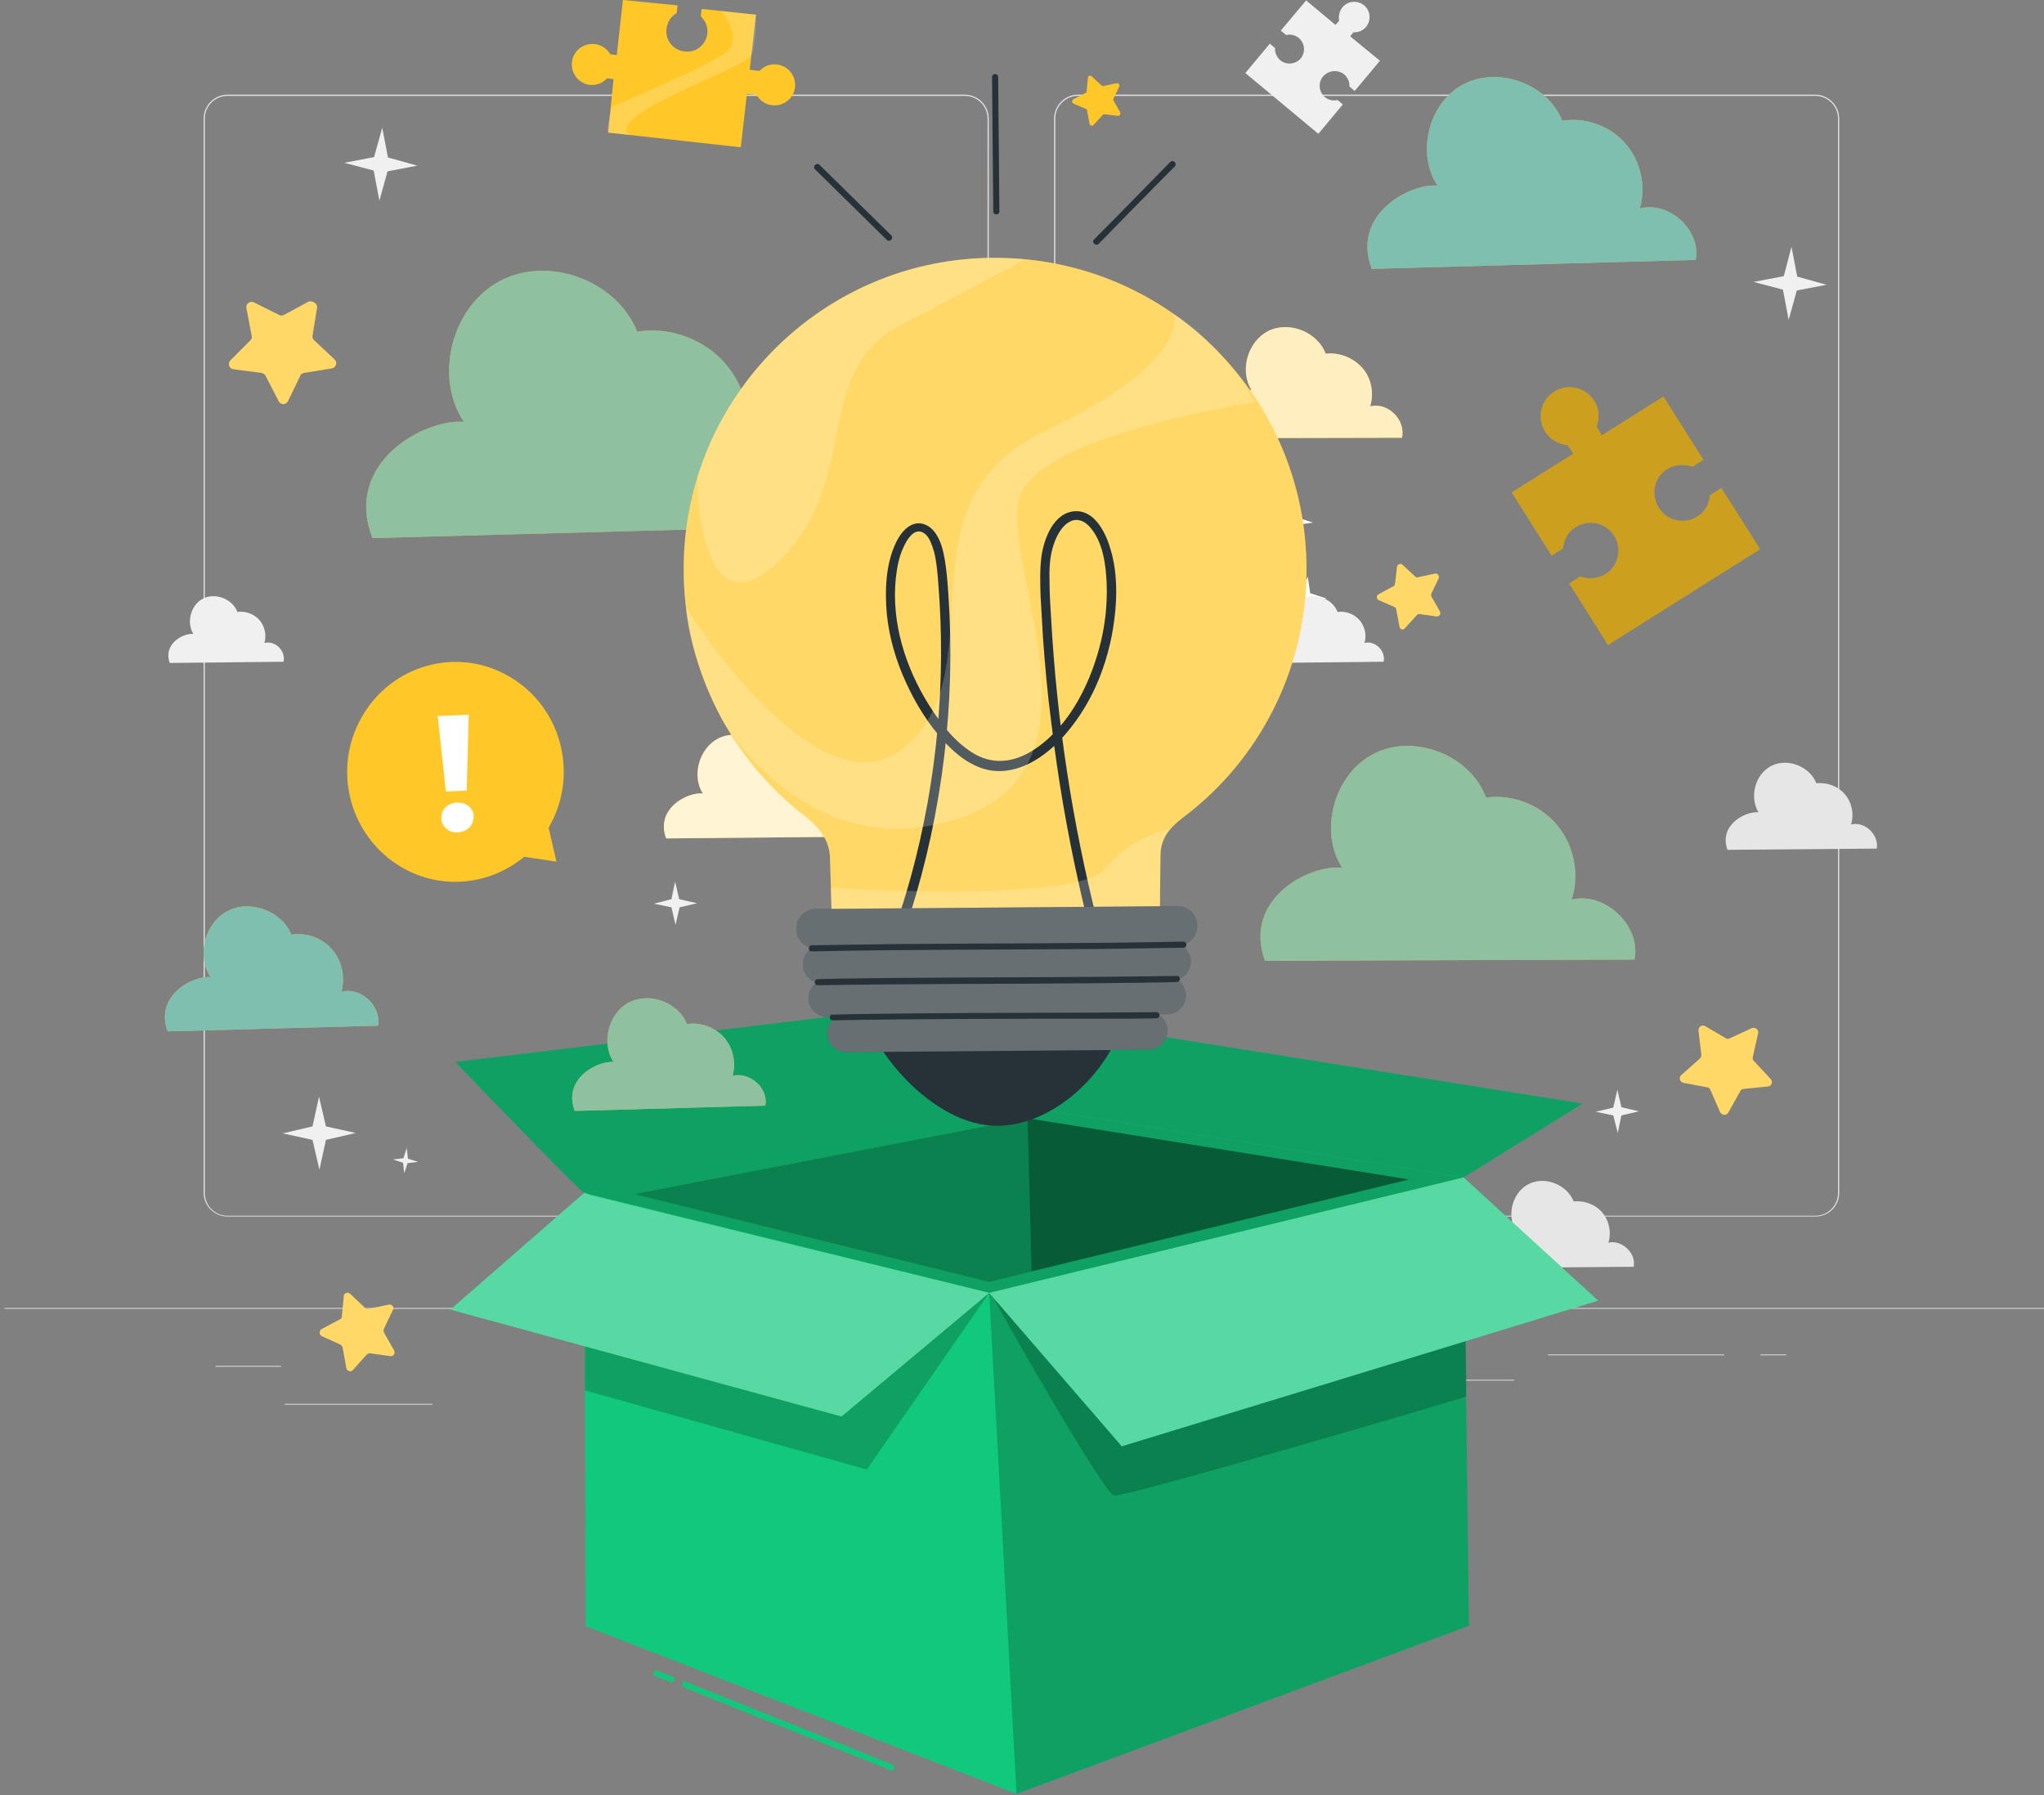 <svg width="205" height="180" viewBox="0 0 205 180" fill="none" xmlns="http://www.w3.org/2000/svg">
<rect x="0" y="0" width="205" height="180" fill="#808080" stroke="none"/>
<g clip-path="url(#clip0_10357_7146)">
<path d="M182.05 121.991H108.127C106.818 121.991 105.714 120.927 105.714 119.577V11.905C105.714 10.595 106.777 9.491 108.127 9.491H182.05C183.359 9.491 184.464 10.555 184.464 11.905V119.618C184.464 120.927 183.4 121.991 182.05 121.991ZM108.127 9.614C106.859 9.614 105.836 10.636 105.836 11.905V119.618C105.836 120.886 106.859 121.909 108.127 121.909H182.05C183.318 121.909 184.341 120.886 184.341 119.618V11.905C184.341 10.636 183.318 9.614 182.05 9.614H108.127Z" fill="#E0E0E0"/>
<path d="M96.796 121.991H22.832C21.523 121.991 20.418 120.927 20.418 119.577V11.905C20.418 10.595 21.482 9.491 22.832 9.491H96.755C98.064 9.491 99.168 10.555 99.168 11.905V119.618C99.209 120.927 98.105 121.991 96.796 121.991ZM22.832 9.614C21.564 9.614 20.541 10.636 20.541 11.905V119.618C20.541 120.886 21.564 121.909 22.832 121.909H96.755C98.023 121.909 99.046 120.886 99.046 119.618V11.905C99.046 10.636 98.023 9.614 96.755 9.614H22.832Z" fill="#E0E0E0"/>
<path d="M205 131.155H0.455V131.236H205V131.155Z" fill="#E0E0E0"/>
<path d="M28.191 136.964H21.605V137.045H28.191V136.964Z" fill="#E0E0E0"/>
<path d="M92.05 135.859H70.164V135.941H92.05V135.859Z" fill="#E0E0E0"/>
<path d="M43.368 140.768H28.559V140.85H43.368V140.768Z" fill="#E0E0E0"/>
<path d="M172.927 135.818H155.255V135.9H172.927V135.818Z" fill="#E0E0E0"/>
<path d="M179.146 135.818H176.568V135.9H179.146V135.818Z" fill="#E0E0E0"/>
<path d="M151.859 138.355H129.809V138.436H151.859V138.355Z" fill="#E0E0E0"/>
<path d="M134.8 7.445C135.168 7.773 135.373 8.223 135.332 8.673L135.864 9.123L138.4 6.095L135.414 3.641L135.741 3.232C136.232 3.273 136.682 3.068 137.009 2.7C137.541 2.045 137.459 1.064 136.805 0.532C136.15 -1.55531e-05 135.168 0.082 134.636 0.736C134.309 1.145 134.227 1.636 134.309 2.086L133.941 2.495L130.995 0.041L128.459 3.068L128.991 3.518C129.441 3.395 129.891 3.518 130.259 3.805C130.873 4.336 130.955 5.236 130.464 5.85C129.932 6.464 129.032 6.545 128.418 6.055C128.05 5.727 127.845 5.277 127.886 4.827L127.355 4.377L124.9 7.323L132.223 13.418L134.677 10.473L134.145 10.023C133.695 10.145 133.245 10.023 132.877 9.736C132.264 9.205 132.182 8.305 132.673 7.691C133.245 7.036 134.145 6.955 134.8 7.445Z" fill="#F0F0F0"/>
<path d="M31.995 109.964L32.691 112.95L35.677 113.605L32.691 114.3L32.036 117.286L31.341 114.3L28.355 113.645L31.341 112.95L31.995 109.964Z" fill="#F0F0F0"/>
<path d="M179.677 24.75L180.25 27.736L183.196 28.555L180.209 29.127L179.391 32.073L178.818 29.046L175.873 28.268L178.9 27.695L179.677 24.75Z" fill="#F0F0F0"/>
<path d="M38.336 12.805L38.909 15.791L41.855 16.609L38.868 17.182L38.05 20.127L37.477 17.1L34.532 16.323L37.518 15.75L38.336 12.805Z" fill="#F0F0F0"/>
<path d="M67.709 88.404L68.118 90.164L69.918 90.573L68.159 90.982L67.75 92.741L67.341 90.982L65.582 90.614L67.341 90.164L67.709 88.404Z" fill="#F0F0F0"/>
<path d="M162.209 109.268L162.618 111.027L164.377 111.436L162.618 111.845L162.25 113.605L161.8 111.845L160.041 111.477L161.8 111.068L162.209 109.268Z" fill="#F0F0F0"/>
<path d="M127.968 47.945L128.418 51.341L131.691 52.404L128.296 52.855L127.191 56.127L126.741 52.732L123.509 51.668L126.905 51.177L127.968 47.945Z" fill="white"/>
<path d="M131.159 57.805L131.405 59.482L133.041 60.014L131.323 60.259L130.791 61.855L130.586 60.177L128.95 59.645L130.627 59.4L131.159 57.805Z" fill="white"/>
<path d="M40.791 115.118L40.914 116.182L41.936 116.509L40.873 116.632L40.545 117.655L40.423 116.591L39.4 116.264L40.464 116.141L40.791 115.118Z" fill="#F0F0F0"/>
<path d="M185.65 82.677C185.977 81.654 185.732 80.468 185.036 79.65C184.341 78.832 183.236 78.423 182.173 78.545C181.518 76.868 179.309 75.968 177.673 76.786C176.036 77.605 175.423 79.895 176.364 81.45C175.055 81.327 172.355 82.718 173.255 85.214L188.227 85.091C188.473 83.7 187 82.309 185.65 82.677Z" fill="#E6E6E6"/>
<path d="M161.309 124.609C161.636 123.586 161.391 122.4 160.696 121.582C160 120.764 158.896 120.355 157.832 120.477C157.177 118.8 154.968 117.9 153.332 118.718C151.696 119.536 151.082 121.827 152.023 123.382C150.714 123.259 148.014 124.65 148.914 127.145L163.845 127.023C164.132 125.673 162.659 124.282 161.309 124.609Z" fill="#E6E6E6"/>
<path d="M136.845 64.473C137.091 63.695 136.886 62.795 136.355 62.182C135.823 61.568 134.964 61.241 134.145 61.364C133.655 60.054 131.936 59.4 130.709 60.014C129.482 60.627 128.991 62.386 129.727 63.573C128.745 63.45 126.659 64.555 127.355 66.477L138.768 66.355C139.014 65.25 137.868 64.186 136.845 64.473Z" fill="#F0F0F0"/>
<path d="M26.514 64.473C26.759 63.695 26.555 62.795 26.023 62.182C25.491 61.568 24.632 61.241 23.814 61.364C23.323 60.054 21.605 59.4 20.377 60.014C19.15 60.627 18.659 62.386 19.395 63.573C18.414 63.45 16.327 64.555 17.023 66.477L28.436 66.355C28.682 65.25 27.577 64.186 26.514 64.473Z" fill="#F0F0F0"/>
<path d="M58.586 119.618L58.75 163.064L101.95 179.877L147.318 163.023L146.786 118.064L103.3 111.068L58.586 119.618Z" fill="#11C97C"/>
<path opacity="0.2" d="M58.668 139.418L86.936 147.355L99.209 129.641L58.668 135V139.418Z" fill="black"/>
<path d="M99.209 129.641L58.586 119.618L103.3 111.068L146.786 118.064L99.209 129.641Z" fill="#11C97C"/>
<path opacity="0.2" d="M99.209 129.641L58.586 119.618L103.3 111.068L146.786 118.064L99.209 129.641Z" fill="black"/>
<path opacity="0.2" d="M63.618 119.741L103.055 112.132L141.305 118.268L99.209 128.536L63.618 119.741Z" fill="black"/>
<path opacity="0.2" d="M101.95 179.877L99.209 129.641L146.786 118.064L147.318 163.023L101.95 179.877Z" fill="black"/>
<path opacity="0.2" d="M99.741 130.255C99.782 130.623 110.705 149.768 111.727 149.973C112.75 150.177 146.95 140.155 147.032 140.032C147.114 139.95 146.95 132.096 146.95 132.096L100.232 129.723" fill="black"/>
<path opacity="0.3" d="M103.055 112.132L103.464 127.473L141.305 118.268L103.055 112.132Z" fill="black"/>
<path d="M59.323 119.864L58.586 119.618L45.168 131.318L84.4 142.036L99.209 129.641L59.323 119.864Z" fill="#11C97C"/>
<path opacity="0.3" d="M59.323 119.864L58.586 119.618L45.168 131.318L84.4 142.036L99.209 129.641L59.323 119.864Z" fill="white"/>
<path d="M99.209 129.641L112.505 145.023L160.286 130.418L146.786 118.064L99.209 129.641Z" fill="#11C97C"/>
<path opacity="0.3" d="M99.209 129.641L112.505 145.023L160.286 130.418L146.786 118.064L99.209 129.641Z" fill="white"/>
<path d="M103.3 111.068L112.75 103.336L158.732 110.659L146.786 118.064L103.3 111.068Z" fill="#11C97C"/>
<path opacity="0.2" d="M103.3 111.068L112.75 103.336L158.732 110.659L146.786 118.064L103.3 111.068Z" fill="black"/>
<path d="M103.3 111.068L91.027 101.005L45.659 106.486C45.659 106.486 58.177 119.495 58.545 119.577C59.159 119.741 103.505 111.314 103.3 111.068Z" fill="#11C97C"/>
<path opacity="0.2" d="M103.3 111.068L91.027 101.005L45.659 106.486C45.659 106.486 58.177 119.495 58.545 119.577C59.159 119.741 103.505 111.314 103.3 111.068Z" fill="black"/>
<path d="M68.609 169.2C70.941 170.141 73.273 171.082 75.605 172.023C79.327 173.495 83.05 175.009 86.773 176.482C87.632 176.809 88.491 177.177 89.309 177.505C89.677 177.668 89.841 177.055 89.473 176.932C87.141 175.991 84.809 175.05 82.477 174.109C78.755 172.636 75.032 171.123 71.309 169.65C70.45 169.323 69.591 168.955 68.773 168.627C68.405 168.464 68.241 169.036 68.609 169.2Z" fill="#11C97C"/>
<path d="M67.423 168.095C66.973 167.932 66.564 167.768 66.114 167.605C66.032 167.564 65.991 167.564 65.909 167.523C65.746 167.482 65.582 167.605 65.541 167.727C65.5 167.891 65.582 168.055 65.746 168.095C66.195 168.259 66.605 168.423 67.055 168.586C67.136 168.627 67.177 168.627 67.259 168.668C67.423 168.709 67.586 168.586 67.627 168.464C67.709 168.3 67.586 168.136 67.423 168.095Z" fill="#11C97C"/>
<path d="M51.059 67.827C45.864 64.8 39.236 66.641 36.25 71.959C33.264 77.236 35.105 83.945 40.3 86.973C44.309 89.305 49.177 88.732 52.573 85.909L55.805 86.4L55.027 83.005C55.068 82.964 55.109 82.923 55.109 82.841C58.096 77.564 56.255 70.814 51.059 67.827Z" fill="#FFC727"/>
<path d="M44.759 83.086C44.432 82.8 44.268 82.473 44.268 82.023C44.268 81.614 44.391 81.246 44.677 80.959C44.964 80.673 45.332 80.509 45.823 80.468C46.314 80.468 46.682 80.591 47.009 80.836C47.336 81.123 47.5 81.45 47.5 81.859C47.5 82.268 47.377 82.636 47.091 82.964C46.805 83.25 46.436 83.414 45.946 83.455C45.455 83.496 45.086 83.373 44.759 83.086ZM43.9 71.796L47.009 71.673L46.805 79.282L44.718 79.364L43.9 71.796Z" fill="white"/>
<path d="M167.2 47.045C167.977 46.555 168.918 46.514 169.736 46.8L170.841 46.105L166.832 39.764L160.655 43.65L160.123 42.791C160.45 41.973 160.409 40.991 159.877 40.173C159.018 38.823 157.218 38.414 155.868 39.273C154.518 40.132 154.109 41.932 154.968 43.282C155.5 44.1 156.318 44.55 157.218 44.632L157.791 45.491L151.614 49.377L155.623 55.718L156.768 54.982C156.85 54.123 157.259 53.305 158.036 52.855C159.345 52.036 161.064 52.405 161.882 53.714C162.7 55.023 162.332 56.741 161.023 57.559C160.245 58.05 159.305 58.091 158.486 57.805L157.382 58.5L161.268 64.677L176.527 55.064L172.641 48.927L171.495 49.664C171.414 50.523 171.005 51.341 170.227 51.791C168.918 52.609 167.2 52.241 166.382 50.932C165.523 49.582 165.891 47.864 167.2 47.045Z" fill="#FFC727"/>
<path opacity="0.2" d="M167.2 47.045C167.977 46.555 168.918 46.514 169.736 46.8L170.841 46.105L166.832 39.764L160.655 43.65L160.123 42.791C160.45 41.973 160.409 40.991 159.877 40.173C159.018 38.823 157.218 38.414 155.868 39.273C154.518 40.132 154.109 41.932 154.968 43.282C155.5 44.1 156.318 44.55 157.218 44.632L157.791 45.491L151.614 49.377L155.623 55.718L156.768 54.982C156.85 54.123 157.259 53.305 158.036 52.855C159.345 52.036 161.064 52.405 161.882 53.714C162.7 55.023 162.332 56.741 161.023 57.559C160.245 58.05 159.305 58.091 158.486 57.805L157.382 58.5L161.268 64.677L176.527 55.064L172.641 48.927L171.495 49.664C171.414 50.523 171.005 51.341 170.227 51.791C168.918 52.609 167.2 52.241 166.382 50.932C165.523 49.582 165.891 47.864 167.2 47.045Z" fill="black"/>
<path d="M77.895 6.464C77.2 6.382 76.586 6.668 76.177 7.118L75.195 6.995L75.809 1.473L70.409 0.9H70.368L70.286 1.636C70.736 2.086 71.023 2.7 70.941 3.355C70.818 4.5 69.796 5.318 68.65 5.155C67.505 5.032 66.686 4.009 66.85 2.864C66.932 2.168 67.341 1.595 67.873 1.309L67.955 0.532H67.873L62.473 0L61.859 5.523L61.205 5.441C60.877 4.868 60.305 4.5 59.65 4.418C58.505 4.295 57.482 5.114 57.359 6.218C57.236 7.364 58.055 8.386 59.159 8.509C59.855 8.591 60.468 8.305 60.877 7.855L61.532 7.936L61 13.296L74.296 14.768L74.909 9.409L75.891 9.532C76.218 10.104 76.791 10.473 77.445 10.555C78.591 10.677 79.614 9.859 79.736 8.755C79.859 7.609 79.041 6.586 77.895 6.464Z" fill="#FFC727"/>
<path opacity="0.2" d="M72.332 1.105C72.332 1.105 74.664 3.805 72.741 5.277C70.818 6.791 61.327 10.636 61.327 10.759C61.327 10.882 60.714 13.255 61.041 13.296C61.368 13.336 63.168 13.541 63.168 13.541C63.168 13.541 61.409 12.805 65.746 10.432C70.082 8.1 75.032 6.382 75.4 5.441C75.768 4.5 75.85 1.473 75.85 1.473L72.332 1.105Z" fill="white"/>
<path d="M31.791 30.886L31.341 33.668C31.3 33.832 31.382 33.995 31.505 34.118L33.55 36.041C33.877 36.327 33.714 36.859 33.264 36.941L30.482 37.391C30.318 37.432 30.155 37.514 30.114 37.677L28.886 40.214C28.682 40.623 28.15 40.623 27.945 40.214L26.636 37.677C26.555 37.514 26.391 37.432 26.227 37.391L23.405 37.023C22.995 36.982 22.791 36.45 23.118 36.123L25.123 34.118C25.245 33.995 25.286 33.832 25.245 33.668L24.714 30.886C24.632 30.477 25.082 30.15 25.45 30.314L27.986 31.582C28.15 31.664 28.314 31.664 28.477 31.582L30.973 30.232C31.423 30.15 31.873 30.477 31.791 30.886Z" fill="#FFC727"/>
<path opacity="0.3" d="M31.791 30.886L31.341 33.668C31.3 33.832 31.382 33.995 31.505 34.118L33.55 36.041C33.877 36.327 33.714 36.859 33.264 36.941L30.482 37.391C30.318 37.432 30.155 37.514 30.114 37.677L28.886 40.214C28.682 40.623 28.15 40.623 27.945 40.214L26.636 37.677C26.555 37.514 26.391 37.432 26.227 37.391L23.405 37.023C22.995 36.982 22.791 36.45 23.118 36.123L25.123 34.118C25.245 33.995 25.286 33.832 25.245 33.668L24.714 30.886C24.632 30.477 25.082 30.15 25.45 30.314L27.986 31.582C28.15 31.664 28.314 31.664 28.477 31.582L30.973 30.232C31.423 30.15 31.873 30.477 31.791 30.886Z" fill="white"/>
<path d="M109.477 7.65L110.459 8.55C110.5 8.591 110.582 8.632 110.664 8.632L111.973 8.345C112.177 8.305 112.341 8.509 112.259 8.673L111.686 9.859C111.646 9.941 111.646 10.023 111.686 10.105L112.341 11.25C112.423 11.414 112.3 11.659 112.096 11.618L110.786 11.455C110.705 11.455 110.623 11.455 110.582 11.536L109.682 12.518C109.559 12.682 109.314 12.6 109.273 12.396L109.027 11.086C109.027 11.005 108.946 10.923 108.905 10.923L107.677 10.391C107.473 10.309 107.473 10.064 107.677 9.941L108.864 9.327C108.946 9.286 108.986 9.205 108.986 9.123L109.109 7.814C109.109 7.609 109.355 7.527 109.477 7.65Z" fill="#FFC727"/>
<path d="M140.65 56.618L141.918 57.805C142 57.886 142.082 57.927 142.205 57.886L143.923 57.518C144.168 57.477 144.373 57.723 144.291 57.968L143.555 59.523C143.514 59.605 143.514 59.727 143.555 59.809L144.414 61.323C144.536 61.568 144.373 61.814 144.086 61.814L142.368 61.568C142.246 61.568 142.164 61.609 142.082 61.691L140.896 63C140.732 63.205 140.405 63.123 140.364 62.836L140.036 61.118C140.036 60.995 139.955 60.914 139.873 60.873L138.277 60.177C138.032 60.055 138.032 59.727 138.236 59.605L139.75 58.786C139.832 58.745 139.914 58.664 139.914 58.541L140.118 56.823C140.159 56.577 140.486 56.455 140.65 56.618Z" fill="#FFC727"/>
<path opacity="0.3" d="M140.65 56.618L141.918 57.805C142 57.886 142.082 57.927 142.205 57.886L143.923 57.518C144.168 57.477 144.373 57.723 144.291 57.968L143.555 59.523C143.514 59.605 143.514 59.727 143.555 59.809L144.414 61.323C144.536 61.568 144.373 61.814 144.086 61.814L142.368 61.568C142.246 61.568 142.164 61.609 142.082 61.691L140.896 63C140.732 63.205 140.405 63.123 140.364 62.836L140.036 61.118C140.036 60.995 139.955 60.914 139.873 60.873L138.277 60.177C138.032 60.055 138.032 59.727 138.236 59.605L139.75 58.786C139.832 58.745 139.914 58.664 139.914 58.541L140.118 56.823C140.159 56.577 140.486 56.455 140.65 56.618Z" fill="white"/>
<path d="M35.105 129.723L36.618 131.155C36.7 131.236 36.823 131.277 36.946 131.236L38.991 130.827C39.318 130.745 39.564 131.073 39.4 131.359L38.5 133.241C38.459 133.364 38.459 133.486 38.5 133.609L39.523 135.409C39.686 135.695 39.441 136.023 39.155 135.982L37.109 135.695C36.986 135.695 36.864 135.736 36.782 135.818L35.391 137.373C35.186 137.618 34.777 137.495 34.736 137.168L34.368 135.123C34.327 135 34.245 134.877 34.164 134.836L32.282 133.977C31.995 133.855 31.995 133.445 32.241 133.282L34.082 132.3C34.205 132.259 34.286 132.136 34.286 132.014L34.491 129.927C34.491 129.682 34.859 129.518 35.105 129.723Z" fill="#FFC727"/>
<path opacity="0.3" d="M35.105 129.723L36.618 131.155C36.7 131.236 36.823 131.277 36.946 131.236L38.991 130.827C39.318 130.745 39.564 131.073 39.4 131.359L38.5 133.241C38.459 133.364 38.459 133.486 38.5 133.609L39.523 135.409C39.686 135.695 39.441 136.023 39.155 135.982L37.109 135.695C36.986 135.695 36.864 135.736 36.782 135.818L35.391 137.373C35.186 137.618 34.777 137.495 34.736 137.168L34.368 135.123C34.327 135 34.245 134.877 34.164 134.836L32.282 133.977C31.995 133.855 31.995 133.445 32.241 133.282L34.082 132.3C34.205 132.259 34.286 132.136 34.286 132.014L34.491 129.927C34.491 129.682 34.859 129.518 35.105 129.723Z" fill="white"/>
<path d="M176.323 103.623L175.791 105.995C175.75 106.159 175.791 106.282 175.914 106.405L177.591 108.205C177.836 108.491 177.673 108.9 177.305 108.941L174.891 109.186C174.727 109.186 174.605 109.268 174.523 109.432L173.336 111.559C173.173 111.886 172.682 111.845 172.518 111.518L171.536 109.268C171.495 109.145 171.373 109.023 171.209 109.023L168.836 108.573C168.468 108.491 168.345 108.041 168.632 107.795L170.473 106.159C170.595 106.077 170.636 105.914 170.636 105.75L170.35 103.336C170.309 102.968 170.718 102.723 171.005 102.886L173.091 104.114C173.214 104.195 173.377 104.195 173.5 104.114L175.709 103.091C176.036 102.968 176.405 103.255 176.323 103.623Z" fill="#FFC727"/>
<path opacity="0.3" d="M176.323 103.623L175.791 105.995C175.75 106.159 175.791 106.282 175.914 106.405L177.591 108.205C177.836 108.491 177.673 108.9 177.305 108.941L174.891 109.186C174.727 109.186 174.605 109.268 174.523 109.432L173.336 111.559C173.173 111.886 172.682 111.845 172.518 111.518L171.536 109.268C171.495 109.145 171.373 109.023 171.209 109.023L168.836 108.573C168.468 108.491 168.345 108.041 168.632 107.795L170.473 106.159C170.595 106.077 170.636 105.914 170.636 105.75L170.35 103.336C170.309 102.968 170.718 102.723 171.005 102.886L173.091 104.114C173.214 104.195 173.377 104.195 173.5 104.114L175.709 103.091C176.036 102.968 176.405 103.255 176.323 103.623Z" fill="white"/>
<path d="M81.741 16.977C84.154 19.35 86.527 21.682 88.941 24.055C89.227 24.341 89.677 23.891 89.391 23.605C86.977 21.232 84.605 18.9 82.191 16.527C81.904 16.241 81.454 16.691 81.741 16.977Z" fill="#263238"/>
<path d="M100.232 21.191C100.191 16.691 100.15 12.191 100.109 7.732C100.109 7.323 99.496 7.323 99.496 7.732C99.536 12.232 99.577 16.732 99.618 21.191C99.618 21.6 100.232 21.6 100.232 21.191Z" fill="#263238"/>
<path d="M110.173 24.464C112.709 21.886 115.245 19.268 117.823 16.691C118.109 16.404 117.659 15.954 117.373 16.241C114.836 18.818 112.3 21.436 109.723 24.014C109.436 24.3 109.886 24.709 110.173 24.464Z" fill="#263238"/>
<path d="M81.577 81.041C81.946 79.814 81.659 78.423 80.841 77.441C80.023 76.459 78.673 75.968 77.405 76.132C76.627 74.127 73.968 73.064 72.046 74.046C70.123 75.027 69.346 77.768 70.491 79.568C68.936 79.405 65.705 81.082 66.809 84.068L84.605 83.905C84.932 82.309 83.214 80.632 81.577 81.041Z" fill="#FFC727"/>
<g opacity="0.8">
<path d="M81.577 81.041C81.946 79.814 81.659 78.423 80.841 77.441C80.023 76.459 78.673 75.968 77.405 76.132C76.627 74.127 73.968 73.064 72.046 74.046C70.123 75.027 69.346 77.768 70.491 79.568C68.936 79.405 65.705 81.082 66.809 84.068L84.605 83.905C84.932 82.309 83.214 80.632 81.577 81.041Z" fill="white"/>
</g>
<path d="M137.418 40.745C137.827 39.436 137.541 37.923 136.641 36.9C135.741 35.877 134.309 35.305 132.959 35.468C132.141 33.3 129.318 32.155 127.232 33.177C125.146 34.2 124.286 37.145 125.514 39.109C123.836 38.905 120.359 40.705 121.505 43.936L140.609 43.895C141.018 42.096 139.177 40.295 137.418 40.745Z" fill="#FFC727"/>
<g opacity="0.7">
<path d="M137.418 40.745C137.827 39.436 137.541 37.923 136.641 36.9C135.741 35.877 134.309 35.305 132.959 35.468C132.141 33.3 129.318 32.155 127.232 33.177C125.146 34.2 124.286 37.145 125.514 39.109C123.836 38.905 120.359 40.705 121.505 43.936L140.609 43.895C141.018 42.096 139.177 40.295 137.418 40.745Z" fill="white"/>
</g>
<path d="M73.477 107.877C73.846 106.568 73.518 105.055 72.618 104.032C71.718 103.009 70.246 102.477 68.895 102.682C68.036 100.514 65.173 99.45 63.086 100.514C61.041 101.577 60.264 104.564 61.532 106.486C59.855 106.364 56.418 108.205 57.645 111.395L76.75 110.864C77.118 109.186 75.236 107.427 73.477 107.877Z" fill="#FFC727"/>
<g opacity="0.7">
<path d="M73.477 107.877C73.846 106.568 73.518 105.055 72.618 104.032C71.718 103.009 70.246 102.477 68.895 102.682C68.036 100.514 65.173 99.45 63.086 100.514C61.041 101.577 60.264 104.564 61.532 106.486C59.855 106.364 56.418 108.205 57.645 111.395L76.75 110.864C77.118 109.186 75.236 107.427 73.477 107.877Z" fill="#5FBDD2"/>
</g>
<path d="M74.746 45.532C75.645 42.423 74.868 38.864 72.7 36.409C70.573 33.995 67.136 32.727 63.905 33.259C61.859 28.145 55.068 25.609 50.2 28.145C45.332 30.682 43.491 37.718 46.518 42.3C42.591 41.973 34.409 46.391 37.355 53.959L82.641 52.732C83.336 48.559 78.836 44.427 74.746 45.532Z" fill="#FFC727"/>
<g opacity="0.7">
<path d="M74.746 45.532C75.645 42.423 74.868 38.864 72.7 36.409C70.573 33.995 67.136 32.727 63.905 33.259C61.859 28.145 55.068 25.609 50.2 28.145C45.332 30.682 43.491 37.718 46.518 42.3C42.591 41.973 34.409 46.391 37.355 53.959L82.641 52.732C83.336 48.559 78.836 44.427 74.746 45.532Z" fill="#5FBDD2"/>
</g>
<path d="M157.627 90.205C158.445 87.668 157.873 84.764 156.155 82.718C154.436 80.673 151.655 79.609 149.036 79.977C147.482 75.764 141.959 73.555 137.909 75.518C133.859 77.482 132.223 83.209 134.595 87.014C131.364 86.645 124.614 90.123 126.864 96.341L163.927 96.218C164.623 92.864 160.982 89.386 157.627 90.205Z" fill="#FFC727"/>
<g opacity="0.7">
<path d="M157.627 90.205C158.445 87.668 157.873 84.764 156.155 82.718C154.436 80.673 151.655 79.609 149.036 79.977C147.482 75.764 141.959 73.555 137.909 75.518C133.859 77.482 132.223 83.209 134.595 87.014C131.364 86.645 124.614 90.123 126.864 96.341L163.927 96.218C164.623 92.864 160.982 89.386 157.627 90.205Z" fill="#5FBDD2"/>
</g>
<path d="M164.459 20.905C165.114 18.655 164.541 16.118 162.986 14.359C161.432 12.6 158.977 11.741 156.686 12.109C155.214 8.427 150.345 6.627 146.827 8.427C143.309 10.227 142 15.3 144.168 18.614C141.345 18.368 135.495 21.559 137.582 26.959L170.064 26.059C170.636 23.114 167.405 20.127 164.459 20.905Z" fill="#FFC727"/>
<g opacity="0.8">
<path d="M164.459 20.905C165.114 18.655 164.541 16.118 162.986 14.359C161.432 12.6 158.977 11.741 156.686 12.109C155.214 8.427 150.345 6.627 146.827 8.427C143.309 10.227 142 15.3 144.168 18.614C141.345 18.368 135.495 21.559 137.582 26.959L170.064 26.059C170.636 23.114 167.405 20.127 164.459 20.905Z" fill="#5FBDD2"/>
</g>
<path d="M34.245 99.45C34.655 97.977 34.286 96.341 33.305 95.195C32.323 94.05 30.686 93.477 29.214 93.723C28.273 91.35 25.082 90.164 22.832 91.35C20.541 92.536 19.682 95.809 21.114 97.977C19.273 97.814 15.468 99.9 16.818 103.418L37.927 102.845C38.255 100.841 36.127 98.918 34.245 99.45Z" fill="#FFC727"/>
<g opacity="0.8">
<path d="M34.245 99.45C34.655 97.977 34.286 96.341 33.305 95.195C32.323 94.05 30.686 93.477 29.214 93.723C28.273 91.35 25.082 90.164 22.832 91.35C20.541 92.536 19.682 95.809 21.114 97.977C19.273 97.814 15.468 99.9 16.818 103.418L37.927 102.845C38.255 100.841 36.127 98.918 34.245 99.45Z" fill="#5FBDD2"/>
</g>
<path d="M99.904 25.855C82.641 25.773 68.609 39.723 68.568 56.986C68.527 66.355 72.7 75.232 79.941 81.204C81.25 82.268 83.295 83.577 83.254 86.318C83.254 86.4 83.459 93.15 83.459 93.15L116.309 92.864C116.309 92.864 116.391 85.868 116.391 85.786C116.391 83.373 118.232 82.35 119.582 81.246C126.823 75.355 130.995 66.559 131.036 57.232C131.118 39.927 117.168 25.895 99.904 25.855Z" fill="#FFC727"/>
<path opacity="0.3" d="M99.904 25.855C82.641 25.773 68.609 39.723 68.568 56.986C68.527 66.355 72.7 75.232 79.941 81.204C81.25 82.268 83.295 83.577 83.254 86.318C83.254 86.4 83.459 93.15 83.459 93.15L116.309 92.864C116.309 92.864 116.391 85.868 116.391 85.786C116.391 83.373 118.232 82.35 119.582 81.246C126.823 75.355 130.995 66.559 131.036 57.232C131.118 39.927 117.168 25.895 99.904 25.855Z" fill="white"/>
<path d="M91.273 91.677C94.545 81.368 95.855 70.405 95.118 59.645C95.036 58.459 94.954 57.273 94.75 56.086C94.586 55.145 94.341 54.164 93.768 53.386C93.277 52.732 92.541 52.323 91.723 52.527C90.823 52.773 90.209 53.673 89.841 54.45C88.818 56.618 88.736 59.236 88.941 61.568C89.186 63.982 89.882 66.314 90.904 68.523C91.886 70.65 93.154 72.695 94.75 74.414C96.223 76.009 98.145 77.4 100.395 77.318C102.686 77.236 104.732 75.846 106.286 74.25C107.8 72.654 109.027 70.773 109.927 68.768C110.868 66.641 111.482 64.391 111.768 62.059C112.055 59.809 112.055 57.355 111.4 55.145C110.95 53.55 109.886 51.259 107.964 51.259C105.714 51.259 104.691 54 104.445 55.841C104.282 57.15 104.323 58.459 104.364 59.768C104.445 61.2 104.527 62.591 104.609 64.023C104.814 66.805 105.059 69.586 105.427 72.368C106.082 77.891 107.023 83.414 108.25 88.855C108.536 90.164 108.864 91.473 109.191 92.782C109.355 93.355 110.214 93.109 110.091 92.536C107.555 82.555 106 72.368 105.427 62.1C105.345 60.873 105.264 59.605 105.264 58.377C105.223 57.109 105.264 55.841 105.673 54.614C105.959 53.755 106.491 52.691 107.35 52.282C108.086 51.914 108.823 52.282 109.314 52.855C110.623 54.327 110.909 56.618 110.991 58.5C111.073 60.668 110.827 62.836 110.255 64.964C109.191 68.932 106.982 73.227 103.341 75.395C101.459 76.5 99.414 76.664 97.532 75.477C95.691 74.332 94.3 72.491 93.195 70.732C90.823 66.968 89.391 62.468 89.841 58.009C89.964 56.904 90.168 55.759 90.659 54.777C90.945 54.164 91.6 53.018 92.459 53.346C93.195 53.632 93.482 54.696 93.686 55.35C93.932 56.332 94.014 57.355 94.095 58.377C94.914 68.277 93.973 78.341 91.355 87.914C91.027 89.059 90.7 90.204 90.332 91.309C90.168 92.004 91.068 92.25 91.273 91.677Z" fill="#263238"/>
<path d="M118.109 94.827L81.864 95.114C80.759 95.114 79.859 94.254 79.859 93.15C79.859 92.045 80.718 91.145 81.823 91.145L118.068 90.859C119.173 90.859 120.073 91.718 120.073 92.823C120.073 93.927 119.214 94.827 118.109 94.827Z" fill="#263238"/>
<path opacity="0.3" d="M118.109 94.827L81.864 95.114C80.759 95.114 79.859 94.254 79.859 93.15C79.859 92.045 80.718 91.145 81.823 91.145L118.068 90.859C119.173 90.859 120.073 91.718 120.073 92.823C120.073 93.927 119.214 94.827 118.109 94.827Z" fill="white"/>
<path d="M117.536 98.305L82.436 98.591C81.373 98.591 80.514 97.732 80.514 96.709C80.514 95.645 81.373 94.786 82.395 94.786L117.495 94.5C118.559 94.5 119.418 95.359 119.418 96.382C119.459 97.445 118.6 98.305 117.536 98.305Z" fill="#263238"/>
<path opacity="0.3" d="M117.536 98.305L82.436 98.591C81.373 98.591 80.514 97.732 80.514 96.709C80.514 95.645 81.373 94.786 82.395 94.786L117.495 94.5C118.559 94.5 119.418 95.359 119.418 96.382C119.459 97.445 118.6 98.305 117.536 98.305Z" fill="white"/>
<path d="M87.714 104.032C90.209 108.532 95.445 113.236 100.559 112.868C105.673 112.541 110.459 108.123 112.341 103.336L87.714 104.032Z" fill="#263238"/>
<path d="M115.205 105.259L84.891 105.505C83.827 105.505 82.968 104.645 82.968 103.623C82.968 102.559 83.827 101.7 84.85 101.7L115.164 101.455C116.227 101.455 117.086 102.314 117.086 103.336C117.127 104.359 116.268 105.218 115.205 105.259Z" fill="#263238"/>
<path opacity="0.3" d="M115.205 105.259L84.891 105.505C83.827 105.505 82.968 104.645 82.968 103.623C82.968 102.559 83.827 101.7 84.85 101.7L115.164 101.455C116.227 101.455 117.086 102.314 117.086 103.336C117.127 104.359 116.268 105.218 115.205 105.259Z" fill="white"/>
<path d="M117.045 101.7L83.009 101.986C81.945 101.986 81.086 101.127 81.086 100.105C81.086 99.041 81.945 98.182 82.968 98.182L117.004 97.895C118.068 97.895 118.927 98.754 118.927 99.777C118.968 100.841 118.109 101.7 117.045 101.7Z" fill="#263238"/>
<path opacity="0.3" d="M117.045 101.7L83.009 101.986C81.945 101.986 81.086 101.127 81.086 100.105C81.086 99.041 81.945 98.182 82.968 98.182L117.004 97.895C118.068 97.895 118.927 98.754 118.927 99.777C118.968 100.841 118.109 101.7 117.045 101.7Z" fill="white"/>
<path d="M81.414 95.4C91.109 95.195 100.764 95.236 110.459 95.155C113.2 95.114 115.941 95.073 118.682 95.032C119.091 95.032 119.091 94.418 118.682 94.418C108.986 94.623 99.332 94.582 89.636 94.664C86.895 94.705 84.154 94.746 81.414 94.786C81.045 94.786 81.004 95.4 81.414 95.4Z" fill="#263238"/>
<path d="M82.027 98.796C91.355 98.632 100.682 98.673 110.009 98.591C112.668 98.55 115.327 98.55 118.027 98.468C118.436 98.468 118.436 97.855 118.027 97.855C108.7 98.018 99.373 97.977 90.046 98.059C87.386 98.1 84.727 98.1 82.027 98.182C81.618 98.182 81.618 98.796 82.027 98.796Z" fill="#263238"/>
<path d="M83.5 102.314C92.295 102.15 101.05 102.15 109.845 102.15C111.891 102.15 113.936 102.15 115.982 102.109C116.391 102.109 116.391 101.495 115.982 101.495C107.8 101.577 99.618 101.536 91.436 101.618C88.777 101.659 86.118 101.659 83.459 101.741C83.132 101.7 83.132 102.314 83.5 102.314Z" fill="#263238"/>
<path opacity="0.2" d="M68.814 60.955C68.814 60.955 82.477 82.8 91.15 74.577C99.823 66.355 89.8 50.359 104.773 43.241C119.745 36.164 117.7 31.459 117.7 31.459C117.7 31.459 122.527 34.323 125.841 40.336C125.841 40.336 105.427 43.405 102.482 49.255C99.536 55.105 112.055 76.541 96.509 81.941C81.004 87.341 72.373 72.082 72.373 72.082C72.373 72.082 69.018 65.659 68.814 60.955Z" fill="white"/>
<path opacity="0.2" d="M90.332 32.605C97.368 28.923 101.377 26.755 102.809 26.018C101.868 25.936 100.886 25.895 99.904 25.855C85.954 25.814 74.091 34.936 70.041 47.536C70 47.7 69.959 47.823 69.918 47.986C69.918 47.986 70.041 64.268 78.263 56.127C86.445 47.986 81.332 37.268 90.332 32.605Z" fill="white"/>
<path opacity="0.2" d="M117.414 83.086C117.414 83.086 113.609 83.741 110.745 87.177C107.923 90.573 83.336 89.018 83.336 89.018L83.377 91.105V91.145L116.309 90.859L116.35 85.786C116.35 84.723 116.718 83.904 117.209 83.25C117.291 83.168 117.332 83.127 117.414 83.086Z" fill="white"/>
</g>
<defs>
<clipPath id="clip0_10357_7146">
<rect width="204.545" height="180" fill="white" transform="translate(0.455)"/>
</clipPath>
</defs>
</svg>
